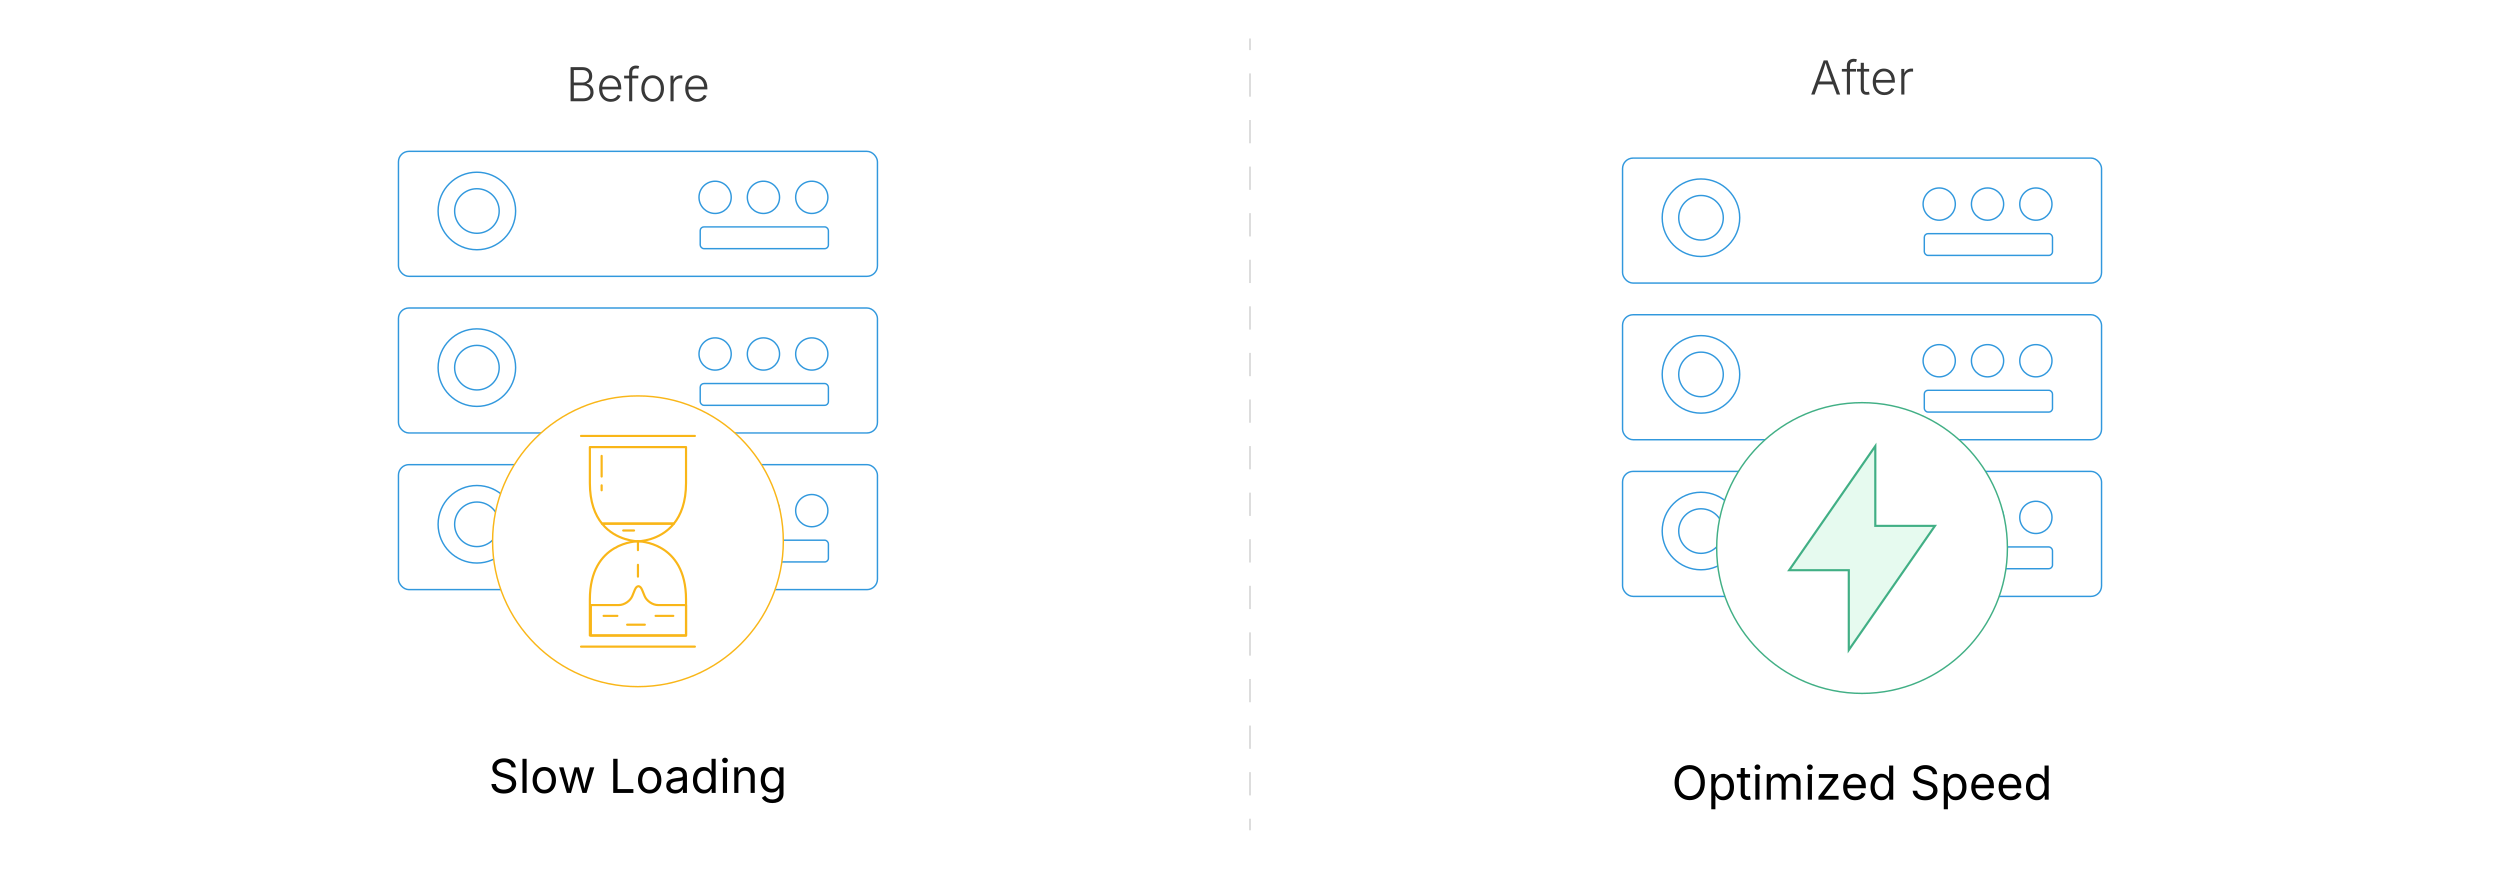<?xml version="1.0" encoding="UTF-8"?><svg id="_02-Database-Performance-Issues" xmlns="http://www.w3.org/2000/svg" xmlns:xlink="http://www.w3.org/1999/xlink" viewBox="0 0 860 298.867"><defs><filter id="drop-shadow-1" filterUnits="userSpaceOnUse"><feOffset dx="0" dy="5"/><feGaussianBlur result="blur" stdDeviation="4"/><feFlood flood-color="#333" flood-opacity=".09"/><feComposite in2="blur" operator="in"/><feComposite in="SourceGraphic"/></filter><filter id="drop-shadow-2" filterUnits="userSpaceOnUse"><feOffset dx="0" dy="5"/><feGaussianBlur result="blur-2" stdDeviation="4"/><feFlood flood-color="#333" flood-opacity=".09"/><feComposite in2="blur-2" operator="in"/><feComposite in="SourceGraphic"/></filter></defs><line x1="430" y1="13.238" x2="430" y2="17.238" fill="none" stroke="#d1d1d1" stroke-miterlimit="10" stroke-width=".5"/><line x1="430" y1="25.25" x2="430" y2="277.623" fill="none" stroke="#d1d1d1" stroke-dasharray="0 0 8.012 8.012" stroke-miterlimit="10" stroke-width=".5"/><line x1="430" y1="281.629" x2="430" y2="285.629" fill="none" stroke="#d1d1d1" stroke-miterlimit="10" stroke-width=".5"/><rect x="137.07" y="52.064" width="164.771" height="42.99" rx="3.61" ry="3.61" fill="#fff" stroke="#3198dd" stroke-miterlimit="10" stroke-width=".5"/><path d="M164.056,59.243c-7.38,0-13.347,5.966-13.347,13.347,0,7.352,5.967,13.319,13.347,13.319,7.352,0,13.318-5.967,13.318-13.319,0-7.38-5.966-13.347-13.318-13.347ZM164.056,80.252c-4.242,0-7.663-3.45-7.663-7.663,0-4.242,3.422-7.663,7.663-7.663s7.663,3.422,7.663,7.663c0,4.213-3.421,7.663-7.663,7.663Z" fill="#fff" stroke="#3198dd" stroke-miterlimit="10" stroke-width=".5"/><rect x="240.872" y="78.052" width="44.095" height="7.486" rx="1.27" ry="1.27" fill="#fff" stroke="#3198dd" stroke-miterlimit="10" stroke-width=".5"/><circle cx="279.249" cy="67.885" r="5.542" fill="#fff" stroke="#3198dd" stroke-miterlimit="10" stroke-width=".5"/><circle cx="262.624" cy="67.885" r="5.542" fill="#fff" stroke="#3198dd" stroke-miterlimit="10" stroke-width=".5"/><circle cx="245.998" cy="67.885" r="5.542" fill="#fff" stroke="#3198dd" stroke-miterlimit="10" stroke-width=".5"/><rect x="137.07" y="105.951" width="164.771" height="42.99" rx="3.61" ry="3.61" fill="#fff" stroke="#3198dd" stroke-miterlimit="10" stroke-width=".5"/><path d="M164.056,113.13c-7.38,0-13.347,5.966-13.347,13.347,0,7.352,5.967,13.319,13.347,13.319,7.352,0,13.318-5.967,13.318-13.319,0-7.38-5.966-13.347-13.318-13.347ZM164.056,134.14c-4.242,0-7.663-3.45-7.663-7.663,0-4.242,3.422-7.663,7.663-7.663s7.663,3.422,7.663,7.663c0,4.213-3.421,7.663-7.663,7.663Z" fill="#fff" stroke="#3198dd" stroke-miterlimit="10" stroke-width=".5"/><rect x="240.872" y="131.94" width="44.095" height="7.486" rx="1.27" ry="1.27" fill="#fff" stroke="#3198dd" stroke-miterlimit="10" stroke-width=".5"/><circle cx="279.249" cy="121.772" r="5.542" fill="#fff" stroke="#3198dd" stroke-miterlimit="10" stroke-width=".5"/><circle cx="262.624" cy="121.772" r="5.542" fill="#fff" stroke="#3198dd" stroke-miterlimit="10" stroke-width=".5"/><circle cx="245.998" cy="121.772" r="5.542" fill="#fff" stroke="#3198dd" stroke-miterlimit="10" stroke-width=".5"/><rect x="137.07" y="159.838" width="164.771" height="42.99" rx="3.61" ry="3.61" fill="#fff" stroke="#3198dd" stroke-miterlimit="10" stroke-width=".5"/><path d="M164.056,167.017c-7.38,0-13.347,5.966-13.347,13.347,0,7.352,5.967,13.319,13.347,13.319,7.352,0,13.318-5.967,13.318-13.319,0-7.38-5.966-13.347-13.318-13.347ZM164.056,188.027c-4.242,0-7.663-3.45-7.663-7.663,0-4.242,3.422-7.663,7.663-7.663s7.663,3.422,7.663,7.663c0,4.213-3.421,7.663-7.663,7.663Z" fill="#fff" stroke="#3198dd" stroke-miterlimit="10" stroke-width=".5"/><rect x="240.872" y="185.827" width="44.095" height="7.486" rx="1.27" ry="1.27" fill="#fff" stroke="#3198dd" stroke-miterlimit="10" stroke-width=".5"/><circle cx="279.249" cy="175.66" r="5.542" fill="#fff" stroke="#3198dd" stroke-miterlimit="10" stroke-width=".5"/><circle cx="262.624" cy="175.66" r="5.542" fill="#fff" stroke="#3198dd" stroke-miterlimit="10" stroke-width=".5"/><circle cx="245.998" cy="175.66" r="5.542" fill="#fff" stroke="#3198dd" stroke-miterlimit="10" stroke-width=".5"/><g filter="url(#drop-shadow-1)"><circle cx="219.455" cy="181.202" r="50.007" fill="#fff" stroke="#f9b618" stroke-miterlimit="10" stroke-width=".5"/><path d="M219.455,213.606h16.54v-12.376c0-20.028-16.54-20.028-16.54-20.028,0,0-16.54,0-16.54,20.028v12.376h16.54ZM235.995,161.174v-12.376h-33.079v12.376c0,6.571,1.78,10.985,4.172,13.952h24.734c2.392-2.967,4.173-7.381,4.173-13.952Z" fill="none" stroke="#f9b618" stroke-linecap="round" stroke-linejoin="round" stroke-width=".75"/><path d="M207.088,175.126c4.9,6.076,12.367,6.076,12.367,6.076,0,0,7.467,0,12.367-6.076h-24.734ZM226.381,203.142c-1.856,0-3.947-1.407-4.646-3.127l-.839-2.066c-.699-1.72-1.843-1.72-2.542,0l-.839,2.066c-.699,1.72-2.79,3.127-4.646,3.127h-9.615v10.464h32.742v-10.464h-9.614Z" fill="none" stroke="#f9b618" stroke-linecap="round" stroke-linejoin="round" stroke-width=".75"/><path d="M199.878,144.96h39.155M199.878,217.443h39.155" fill="none" stroke="#f9b618" stroke-linecap="round" stroke-linejoin="round" stroke-width=".75"/><path d="M219.455,181.202v3.038M219.455,189.303v4.05" fill="none" stroke="#f9b618" stroke-linecap="round" stroke-linejoin="round" stroke-width=".75"/><path d="M207.641,206.855h4.726M215.742,209.893h6.076M225.531,206.855h6.076M214.392,177.489h3.713M206.966,161.962v1.688M206.966,151.836v7.088" fill="none" stroke="#f9b618" stroke-linecap="round" stroke-linejoin="round" stroke-width=".75"/></g><path d="M173.313,272.973c-.847,0-1.58-.137-2.203-.41-.622-.273-1.109-.655-1.462-1.146-.352-.491-.552-1.065-.599-1.722h1.537c.042.441.191.805.449,1.091.257.287.587.499.988.638.402.14.832.209,1.289.209.53,0,1.007-.086,1.43-.26.423-.173.758-.417,1.005-.732.247-.315.37-.681.37-1.096,0-.378-.106-.686-.319-.922-.212-.236-.495-.431-.847-.583-.353-.152-.738-.286-1.158-.402l-1.419-.402c-.945-.268-1.681-.651-2.206-1.151-.525-.499-.788-1.137-.788-1.915,0-.662.179-1.241.536-1.738.356-.497.84-.881,1.449-1.154s1.293-.41,2.049-.41c.772,0,1.455.137,2.049.41s1.062.645,1.407,1.115c.344.47.526,1.002.548,1.596h-1.466c-.068-.573-.342-1.016-.819-1.328-.479-.312-1.067-.469-1.766-.469-.504,0-.947.083-1.328.248s-.676.392-.886.678c-.211.287-.315.614-.315.981,0,.41.127.739.382.989s.557.444.906.583.666.249.949.327l1.175.323c.315.084.663.2,1.044.347s.745.343,1.092.587.631.554.854.93c.224.376.335.837.335,1.383,0,.641-.167,1.219-.5,1.733-.334.515-.818.922-1.454,1.222-.636.299-1.405.449-2.309.449Z" fill="#000" stroke-width="0"/><path d="M181.153,261.026v11.742h-1.418v-11.742h1.418Z" fill="#000" stroke-width="0"/><path d="M187.228,272.957c-.798,0-1.498-.189-2.1-.568-.602-.378-1.07-.909-1.406-1.592-.337-.683-.505-1.476-.505-2.38,0-.919.168-1.722.505-2.407.336-.686.805-1.217,1.406-1.596s1.302-.567,2.1-.567c.805,0,1.508.189,2.112.567s1.074.91,1.41,1.596c.337.686.505,1.488.505,2.407,0,.904-.168,1.697-.505,2.38-.336.683-.806,1.214-1.41,1.592-.604.378-1.308.568-2.112.568ZM187.228,271.688c.594,0,1.083-.152,1.466-.457.384-.305.667-.705.852-1.202.184-.497.275-1.034.275-1.612,0-.583-.092-1.125-.275-1.627-.185-.501-.468-.906-.852-1.213-.383-.308-.872-.461-1.466-.461-.588,0-1.071.154-1.449.461-.379.307-.659.71-.844,1.209-.184.499-.275,1.043-.275,1.631,0,.578.092,1.115.275,1.612.185.497.465.897.844,1.202.378.305.861.457,1.449.457Z" fill="#000" stroke-width="0"/><path d="M195.006,272.768l-2.671-8.81h1.505l1.072,3.846c.146.525.304,1.12.473,1.785.168.665.333,1.417.496,2.258h-.244c.157-.804.317-1.54.48-2.207s.32-1.279.473-1.836l1.057-3.846h1.513l1.04,3.846c.147.541.301,1.144.461,1.808.16.665.319,1.41.477,2.234h-.252c.168-.814.335-1.554.5-2.218.166-.665.325-1.273.478-1.824l1.071-3.846h1.505l-2.671,8.81h-1.411l-1.143-3.987c-.115-.404-.229-.817-.339-1.237s-.218-.851-.322-1.292c-.105-.441-.213-.89-.323-1.347h.314c-.104.452-.211.899-.318,1.343-.108.444-.217.879-.327,1.304-.11.426-.224.835-.339,1.229l-1.143,3.987h-1.411Z" fill="#000" stroke-width="0"/><path d="M210.948,272.768v-11.742h1.498v10.418h5.437v1.324h-6.935Z" fill="#000" stroke-width="0"/><path d="M223.485,272.957c-.798,0-1.498-.189-2.1-.568-.602-.378-1.07-.909-1.406-1.592-.337-.683-.505-1.476-.505-2.38,0-.919.168-1.722.505-2.407.336-.686.805-1.217,1.406-1.596s1.302-.567,2.1-.567c.805,0,1.508.189,2.112.567s1.074.91,1.41,1.596c.337.686.505,1.488.505,2.407,0,.904-.168,1.697-.505,2.38-.336.683-.806,1.214-1.41,1.592-.604.378-1.308.568-2.112.568ZM223.485,271.688c.594,0,1.083-.152,1.466-.457.384-.305.667-.705.852-1.202.184-.497.275-1.034.275-1.612,0-.583-.092-1.125-.275-1.627-.185-.501-.468-.906-.852-1.213-.383-.308-.872-.461-1.466-.461-.588,0-1.071.154-1.449.461-.379.307-.659.71-.844,1.209-.184.499-.275,1.043-.275,1.631,0,.578.092,1.115.275,1.612.185.497.465.897.844,1.202.378.305.861.457,1.449.457Z" fill="#000" stroke-width="0"/><path d="M232.202,272.973c-.558,0-1.062-.105-1.518-.315-.454-.21-.815-.518-1.083-.922-.269-.405-.402-.896-.402-1.474,0-.504.1-.914.3-1.229.199-.315.466-.563.8-.745.333-.181.702-.316,1.107-.406.404-.089.812-.16,1.221-.213.525-.068.954-.121,1.285-.157.331-.037.576-.1.736-.189s.24-.242.24-.457v-.047c0-.368-.068-.679-.205-.934-.136-.255-.341-.45-.614-.587s-.614-.205-1.024-.205c-.42,0-.78.066-1.079.197-.3.132-.543.296-.729.493-.187.197-.327.398-.422.603l-1.363-.449c.227-.536.531-.955.914-1.257.384-.302.807-.516,1.27-.643.462-.126.919-.189,1.371-.189.294,0,.629.036,1.005.106.375.071.737.211,1.087.421.35.21.639.521.867.934s.343.962.343,1.651v5.808h-1.396v-1.198h-.094c-.101.205-.261.417-.481.634-.221.218-.507.401-.858.548-.353.146-.777.221-1.276.221ZM232.446,271.72c.525,0,.969-.103,1.332-.308.362-.205.638-.471.827-.8.188-.328.283-.671.283-1.028v-1.221c-.058.068-.184.13-.378.185s-.416.104-.666.146c-.249.042-.491.078-.725.106-.234.029-.419.051-.556.067-.342.042-.661.114-.958.217s-.534.252-.713.449c-.179.197-.268.464-.268.8,0,.305.078.56.236.765.157.205.373.36.646.465.272.105.585.158.938.158Z" fill="#000" stroke-width="0"/><path d="M242.098,272.957c-.73,0-1.376-.187-1.938-.56-.562-.373-1.001-.901-1.316-1.583-.314-.683-.473-1.492-.473-2.427,0-.93.159-1.735.477-2.416.318-.68.758-1.204,1.32-1.572s1.208-.552,1.938-.552c.572,0,1.027.095,1.363.284s.595.403.776.642c.181.239.319.438.414.595h.109v-4.342h1.419v11.742h-1.371v-1.363h-.157c-.095.163-.235.366-.422.611-.187.244-.449.462-.788.654s-.789.288-1.352.288ZM242.311,271.688c.536,0,.987-.141,1.355-.421.367-.281.646-.671.835-1.17s.284-1.074.284-1.726-.094-1.22-.28-1.706-.464-.866-.831-1.139c-.368-.273-.822-.41-1.363-.41-.557,0-1.021.145-1.391.434-.371.289-.647.679-.832,1.17-.184.491-.275,1.042-.275,1.651,0,.614.093,1.173.279,1.674.187.502.467.901.84,1.198s.832.445,1.379.445Z" fill="#000" stroke-width="0"/><path d="M249.395,262.516c-.268,0-.499-.092-.693-.276s-.291-.405-.291-.662c0-.263.097-.484.291-.666.194-.181.426-.271.693-.271.273,0,.507.09.701.271.194.182.292.403.292.666,0,.257-.098.478-.292.662s-.428.276-.701.276ZM248.678,272.768v-8.81h1.418v8.81h-1.418Z" fill="#000" stroke-width="0"/><path d="M254.005,267.488v5.28h-1.418v-8.81h1.363l.008,2.136h-.197c.269-.814.65-1.392,1.146-1.734.497-.341,1.078-.512,1.746-.512.594,0,1.113.122,1.56.367.447.244.795.612,1.045,1.103.249.491.374,1.11.374,1.856v5.595h-1.419v-5.477c0-.678-.177-1.208-.531-1.592-.354-.384-.84-.575-1.454-.575-.42,0-.799.092-1.135.275-.336.184-.602.452-.796.804-.194.352-.292.78-.292,1.284Z" fill="#000" stroke-width="0"/><path d="M265.692,276.251c-.651,0-1.215-.083-1.69-.249-.475-.165-.87-.385-1.186-.657-.315-.273-.564-.57-.749-.891l1.151-.741c.126.168.282.354.469.56s.438.38.756.524c.318.145.734.217,1.249.217.704,0,1.283-.168,1.738-.505.454-.336.682-.866.682-1.592v-1.765h-.135c-.1.168-.24.368-.421.599-.182.231-.441.435-.78.611s-.792.264-1.359.264c-.704,0-1.337-.167-1.899-.5-.562-.333-1.006-.821-1.331-1.462-.326-.641-.489-1.421-.489-2.34,0-.909.16-1.698.48-2.368.321-.67.764-1.188,1.328-1.556s1.212-.552,1.942-.552c.567,0,1.021.093,1.359.28s.601.401.784.642c.184.242.326.441.426.599h.134v-1.411h1.379v9.039c0,.757-.171,1.375-.512,1.855-.342.481-.803.834-1.384,1.061-.58.226-1.228.339-1.942.339ZM265.653,271.365c.536,0,.987-.122,1.355-.366.367-.244.646-.596.835-1.056.189-.459.284-1.01.284-1.651,0-.625-.094-1.175-.28-1.651-.187-.475-.464-.848-.831-1.119-.368-.271-.822-.406-1.363-.406-.557,0-1.021.144-1.395.43-.373.287-.653.668-.84,1.146s-.279,1.011-.279,1.6c0,.604.095,1.138.283,1.6.189.462.471.824.844,1.083.373.26.835.39,1.387.39Z" fill="#000" stroke-width="0"/><path d="M196.28,34.838v-11.742h3.996c.767,0,1.405.134,1.915.402.51.268.893.633,1.15,1.095.258.462.386.985.386,1.568,0,.494-.083.914-.248,1.261-.166.347-.39.627-.674.843-.284.216-.602.371-.954.465v.094c.373.026.738.159,1.096.398.357.239.652.573.886,1.001s.351.937.351,1.525c0,.594-.133,1.123-.398,1.588-.265.465-.669.831-1.213,1.099s-1.236.402-2.077.402h-4.216ZM197.399,28.4h2.955c.457,0,.859-.096,1.206-.288s.615-.455.804-.788c.189-.333.284-.713.284-1.139,0-.615-.201-1.116-.603-1.505-.402-.389-1-.583-1.793-.583h-2.853v4.303ZM197.399,33.837h3.073c.893,0,1.555-.198,1.986-.595s.646-.897.646-1.501c0-.447-.107-.85-.323-1.21-.216-.36-.516-.645-.902-.855-.386-.21-.839-.315-1.359-.315h-3.121v4.476Z" fill="#383838" stroke-width="0"/><path d="M210.125,35.027c-.825,0-1.538-.193-2.139-.579s-1.066-.92-1.395-1.604c-.328-.683-.492-1.468-.492-2.356,0-.888.162-1.675.484-2.364.323-.688.775-1.229,1.355-1.624s1.254-.591,2.021-.591c.483,0,.948.088,1.395.264.446.176.849.444,1.206.804.357.36.639.815.843,1.367.205.551.308,1.2.308,1.946v.465h-6.911v-.922h6.335l-.488.347c0-.63-.108-1.195-.323-1.694-.215-.499-.523-.893-.922-1.182-.399-.289-.88-.433-1.442-.433-.557,0-1.044.147-1.462.441-.417.294-.744.683-.977,1.166-.234.483-.351,1.014-.351,1.592v.552c0,.688.121,1.291.362,1.809s.584.919,1.028,1.206.968.429,1.572.429c.41,0,.771-.065,1.083-.197.312-.131.575-.306.788-.524.212-.218.372-.456.477-.713l1.017.323c-.137.368-.356.709-.658,1.024-.302.315-.682.569-1.139.76-.457.192-.982.288-1.576.288Z" fill="#383838" stroke-width="0"/><path d="M219.566,26.028v.93h-4.87v-.93h4.87ZM216.422,34.838v-10.071c0-.478.107-.881.323-1.209.215-.329.498-.578.847-.749.35-.17.727-.256,1.131-.256.278,0,.515.022.709.067.194.045.344.091.449.138l-.3.922c-.084-.032-.185-.061-.303-.087-.118-.026-.267-.039-.445-.039-.436,0-.77.123-1.0.37-.231.247-.347.599-.347,1.056v9.858h-1.063Z" fill="#383838" stroke-width="0"/><path d="M224.515,35.027c-.767,0-1.442-.193-2.025-.579-.583-.386-1.041-.922-1.372-1.607-.331-.686-.496-1.472-.496-2.36,0-.903.166-1.698.496-2.384.331-.686.788-1.221,1.372-1.607.583-.386,1.258-.579,2.025-.579.762,0,1.436.193,2.021.579.585.386,1.044.922,1.375,1.607s.497,1.48.497,2.384c0,.888-.165,1.675-.493,2.36-.329.686-.786,1.221-1.371,1.607-.586.386-1.262.579-2.029.579ZM224.515,34.058c.604,0,1.116-.163,1.537-.488s.739-.759.958-1.3c.218-.541.327-1.137.327-1.789,0-.656-.11-1.257-.331-1.8-.221-.544-.541-.98-.961-1.308-.42-.329-.93-.493-1.529-.493-.599,0-1.107.164-1.525.493-.417.328-.737.764-.958,1.308-.22.543-.331,1.144-.331,1.8,0,.652.109,1.248.327,1.789.218.541.536.975.954,1.3.418.326.929.488,1.533.488Z" fill="#383838" stroke-width="0"/><path d="M230.646,34.838v-8.81h1.04v1.371h.079c.179-.452.485-.813.918-1.083.433-.271.926-.406,1.478-.406.089,0,.184.001.284.004.1.003.186.007.26.012v1.072c-.037-.01-.116-.022-.236-.036-.121-.013-.252-.02-.394-.02-.452,0-.856.097-1.213.292-.357.194-.637.46-.839.796-.202.336-.303.723-.303,1.159v5.65h-1.072Z" fill="#383838" stroke-width="0"/><path d="M239.747,35.027c-.825,0-1.538-.193-2.139-.579s-1.066-.92-1.395-1.604c-.328-.683-.492-1.468-.492-2.356,0-.888.162-1.675.484-2.364.323-.688.775-1.229,1.355-1.624s1.254-.591,2.021-.591c.483,0,.948.088,1.395.264.446.176.849.444,1.206.804.357.36.639.815.843,1.367.205.551.308,1.2.308,1.946v.465h-6.911v-.922h6.335l-.488.347c0-.63-.108-1.195-.323-1.694-.215-.499-.523-.893-.922-1.182-.399-.289-.88-.433-1.442-.433-.557,0-1.044.147-1.462.441-.417.294-.744.683-.977,1.166-.234.483-.351,1.014-.351,1.592v.552c0,.688.121,1.291.362,1.809s.584.919,1.028,1.206.968.429,1.572.429c.41,0,.771-.065,1.083-.197.312-.131.575-.306.788-.524.212-.218.372-.456.477-.713l1.017.323c-.137.368-.356.709-.658,1.024-.302.315-.682.569-1.139.76-.457.192-.982.288-1.576.288Z" fill="#383838" stroke-width="0"/><rect x="558.16" y="54.386" width="164.771" height="42.99" rx="3.61" ry="3.61" fill="#fff" stroke="#3198dd" stroke-miterlimit="10" stroke-width=".5"/><path d="M585.146,61.565c-7.38,0-13.347,5.966-13.347,13.347,0,7.352,5.967,13.319,13.347,13.319,7.352,0,13.318-5.967,13.318-13.319,0-7.38-5.966-13.347-13.318-13.347ZM585.146,82.575c-4.242,0-7.663-3.45-7.663-7.663,0-4.242,3.422-7.663,7.663-7.663s7.663,3.422,7.663,7.663c0,4.213-3.421,7.663-7.663,7.663Z" fill="#fff" stroke="#3198dd" stroke-miterlimit="10" stroke-width=".5"/><rect x="661.961" y="80.375" width="44.095" height="7.486" rx="1.27" ry="1.27" fill="#fff" stroke="#3198dd" stroke-miterlimit="10" stroke-width=".5"/><circle cx="700.339" cy="70.207" r="5.542" fill="#fff" stroke="#3198dd" stroke-miterlimit="10" stroke-width=".5"/><circle cx="683.713" cy="70.207" r="5.542" fill="#fff" stroke="#3198dd" stroke-miterlimit="10" stroke-width=".5"/><circle cx="667.087" cy="70.207" r="5.542" fill="#fff" stroke="#3198dd" stroke-miterlimit="10" stroke-width=".5"/><rect x="558.16" y="108.273" width="164.771" height="42.99" rx="3.61" ry="3.61" fill="#fff" stroke="#3198dd" stroke-miterlimit="10" stroke-width=".5"/><path d="M585.146,115.452c-7.38,0-13.347,5.966-13.347,13.347,0,7.352,5.967,13.319,13.347,13.319,7.352,0,13.318-5.967,13.318-13.319,0-7.38-5.966-13.347-13.318-13.347ZM585.146,136.462c-4.242,0-7.663-3.45-7.663-7.663,0-4.242,3.422-7.663,7.663-7.663s7.663,3.422,7.663,7.663c0,4.213-3.421,7.663-7.663,7.663Z" fill="#fff" stroke="#3198dd" stroke-miterlimit="10" stroke-width=".5"/><rect x="661.961" y="134.262" width="44.095" height="7.486" rx="1.27" ry="1.27" fill="#fff" stroke="#3198dd" stroke-miterlimit="10" stroke-width=".5"/><circle cx="700.339" cy="124.095" r="5.542" fill="#fff" stroke="#3198dd" stroke-miterlimit="10" stroke-width=".5"/><circle cx="683.713" cy="124.095" r="5.542" fill="#fff" stroke="#3198dd" stroke-miterlimit="10" stroke-width=".5"/><circle cx="667.087" cy="124.095" r="5.542" fill="#fff" stroke="#3198dd" stroke-miterlimit="10" stroke-width=".5"/><rect x="558.16" y="162.161" width="164.771" height="42.99" rx="3.61" ry="3.61" fill="#fff" stroke="#3198dd" stroke-miterlimit="10" stroke-width=".5"/><path d="M585.146,169.34c-7.38,0-13.347,5.966-13.347,13.347,0,7.352,5.967,13.319,13.347,13.319,7.352,0,13.318-5.967,13.318-13.319,0-7.38-5.966-13.347-13.318-13.347ZM585.146,190.35c-4.242,0-7.663-3.45-7.663-7.663,0-4.242,3.422-7.663,7.663-7.663s7.663,3.422,7.663,7.663c0,4.213-3.421,7.663-7.663,7.663Z" fill="#fff" stroke="#3198dd" stroke-miterlimit="10" stroke-width=".5"/><rect x="661.961" y="188.149" width="44.095" height="7.486" rx="1.27" ry="1.27" fill="#fff" stroke="#3198dd" stroke-miterlimit="10" stroke-width=".5"/><circle cx="700.339" cy="177.982" r="5.542" fill="#fff" stroke="#3198dd" stroke-miterlimit="10" stroke-width=".5"/><circle cx="683.713" cy="177.982" r="5.542" fill="#fff" stroke="#3198dd" stroke-miterlimit="10" stroke-width=".5"/><circle cx="667.087" cy="177.982" r="5.542" fill="#fff" stroke="#3198dd" stroke-miterlimit="10" stroke-width=".5"/><g filter="url(#drop-shadow-2)"><circle cx="640.545" cy="183.524" r="50.007" fill="#fff" stroke="#41af85" stroke-miterlimit="10" stroke-width=".5"/><path d="M635.986,218.593v-27.446h-20.514l29.631-42.693v27.446h20.514l-29.631,42.693Z" fill="#e6faef" stroke="#41af85" stroke-miterlimit="10" stroke-width=".75"/></g><path d="M581.273,275.248c-1.003,0-1.897-.243-2.683-.729-.786-.486-1.404-1.179-1.856-2.081-.451-.901-.678-1.971-.678-3.211,0-1.245.227-2.318.678-3.219.452-.901,1.07-1.596,1.856-2.084.785-.489,1.68-.733,2.683-.733,1.004,0,1.896.244,2.68.733.782.488,1.398,1.183,1.848,2.084.449.901.674,1.974.674,3.219,0,1.24-.225,2.31-.674,3.211-.449.901-1.065,1.595-1.848,2.081-.783.486-1.676.729-2.68.729ZM581.273,273.861c.699,0,1.331-.177,1.896-.532s1.014-.877,1.348-1.568c.333-.69.5-1.535.5-2.533,0-1.009-.167-1.858-.5-2.549-.334-.691-.783-1.213-1.348-1.568-.564-.354-1.196-.532-1.896-.532-.704,0-1.339.179-1.906.536-.567.357-1.019.881-1.352,1.572-.334.691-.501,1.538-.501,2.542,0,.998.167,1.841.501,2.529.333.688.784,1.211,1.352,1.568s1.202.536,1.906.536Z" fill="#000" stroke-width="0"/><path d="M588.682,278.385v-12.104h1.371v1.411h.157c.101-.158.239-.356.418-.595.179-.239.437-.453.772-.642s.79-.284,1.363-.284c.735,0,1.383.184,1.942.552s.998.892,1.316,1.572c.317.681.477,1.486.477,2.416,0,.935-.158,1.744-.473,2.427-.315.683-.753,1.211-1.312,1.583-.56.373-1.207.56-1.942.56-.557,0-1.006-.096-1.348-.288-.342-.191-.604-.41-.788-.654-.184-.245-.325-.448-.426-.611h-.11v4.657h-1.418ZM592.559,274.011c.552,0,1.013-.148,1.383-.445s.649-.696.836-1.198c.186-.501.279-1.06.279-1.674,0-.609-.092-1.16-.275-1.651-.185-.491-.461-.881-.832-1.17-.37-.289-.834-.434-1.391-.434-.541,0-.995.137-1.363.41-.368.273-.645.653-.831,1.139s-.28,1.055-.28,1.706.095,1.227.284,1.726c.188.499.469.889.839,1.17.37.281.821.421,1.352.421Z" fill="#000" stroke-width="0"/><path d="M602.029,266.281v1.213h-4.555v-1.213h4.555ZM598.799,264.184h1.419v8.621c0,.394.079.682.24.863.16.181.427.272.8.272.089,0,.203-.011.343-.032.139-.021.267-.042.382-.063l.292,1.198c-.147.053-.314.092-.501.118s-.371.04-.556.04c-.762,0-1.355-.201-1.78-.603-.426-.402-.639-.962-.639-1.682v-8.731Z" fill="#000" stroke-width="0"/><path d="M604.56,264.839c-.268,0-.499-.092-.693-.276s-.291-.405-.291-.662c0-.263.097-.484.291-.666.194-.181.426-.271.693-.271.273,0,.507.09.701.271.194.182.292.403.292.666,0,.257-.098.478-.292.662s-.428.276-.701.276ZM603.843,275.091v-8.81h1.418v8.81h-1.418Z" fill="#000" stroke-width="0"/><path d="M607.751,275.091v-8.81h1.379l.008,1.97h-.11c.121-.478.312-.874.571-1.186s.564-.548.914-.706c.35-.157.714-.236,1.092-.236.641,0,1.159.197,1.557.591.396.394.652.911.768,1.552h-.188c.104-.441.296-.822.575-1.143.278-.32.615-.567,1.013-.741.396-.173.828-.26,1.296-.26.51,0,.975.11,1.395.331.421.221.756.554,1.005,1.001.25.446.374,1.011.374,1.694v5.942h-1.418v-5.902c0-.635-.179-1.09-.536-1.363-.357-.273-.772-.41-1.245-.41-.394,0-.734.083-1.021.248s-.507.393-.662.682c-.154.289-.232.62-.232.993v5.752h-1.418v-6.044c0-.489-.163-.883-.488-1.182-.326-.299-.738-.449-1.237-.449-.342,0-.663.08-.966.24-.302.161-.545.398-.729.713-.185.315-.276.707-.276,1.174v5.548h-1.418Z" fill="#000" stroke-width="0"/><path d="M622.605,264.839c-.268,0-.499-.092-.693-.276s-.291-.405-.291-.662c0-.263.097-.484.291-.666.194-.181.426-.271.693-.271.273,0,.507.09.701.271.194.182.292.403.292.666,0,.257-.098.478-.292.662s-.428.276-.701.276ZM621.889,275.091v-8.81h1.418v8.81h-1.418Z" fill="#000" stroke-width="0"/><path d="M625.545,275.091v-1.056l4.94-6.351v-.087h-4.783v-1.316h6.611v1.127l-4.799,6.28v.087h4.957v1.316h-6.927Z" fill="#000" stroke-width="0"/><path d="M638.177,275.28c-.852,0-1.586-.189-2.203-.567-.617-.378-1.093-.906-1.426-1.584-.334-.677-.501-1.468-.501-2.372,0-.904.163-1.7.489-2.388.325-.688.786-1.227,1.383-1.616.596-.389,1.293-.583,2.092-.583.468,0,.929.078,1.383.232.454.155.867.405,1.237.749.37.344.666.797.887,1.359.221.562.331,1.25.331,2.065v.591h-6.84v-1.198h6.075l-.662.441c0-.578-.091-1.092-.271-1.541-.182-.449-.45-.801-.808-1.056s-.802-.382-1.332-.382-.985.13-1.363.39c-.378.26-.667.599-.867,1.017-.199.417-.299.866-.299,1.344v.796c0,.651.112,1.204.339,1.659.226.455.542.798.949,1.032s.879.351,1.415.351c.347,0,.661-.05.945-.149.283-.1.528-.251.732-.453.205-.203.363-.453.474-.753l1.371.378c-.137.441-.368.83-.694,1.166-.325.336-.729.599-1.209.788-.48.189-1.023.284-1.627.284Z" fill="#000" stroke-width="0"/><path d="M647.184,275.28c-.73,0-1.376-.187-1.938-.56-.562-.373-1.001-.901-1.316-1.583-.314-.683-.473-1.492-.473-2.427,0-.93.159-1.735.477-2.416.318-.68.758-1.204,1.32-1.572s1.208-.552,1.938-.552c.572,0,1.027.095,1.363.284s.595.403.776.642c.181.239.319.438.414.595h.109v-4.342h1.419v11.742h-1.371v-1.363h-.157c-.095.163-.235.366-.422.611-.187.244-.449.462-.788.654-.339.192-.789.288-1.352.288ZM647.396,274.011c.536,0,.987-.141,1.355-.421.367-.281.646-.671.835-1.17s.284-1.074.284-1.726-.094-1.22-.28-1.706-.464-.866-.831-1.139c-.368-.273-.822-.41-1.363-.41-.557,0-1.021.145-1.391.434-.371.289-.647.679-.832,1.17-.184.491-.275,1.042-.275,1.651,0,.614.093,1.173.279,1.674.187.502.467.901.84,1.198s.832.445,1.379.445Z" fill="#000" stroke-width="0"/><path d="M662.235,275.296c-.847,0-1.58-.137-2.203-.41-.622-.273-1.109-.655-1.462-1.146-.352-.491-.552-1.065-.599-1.722h1.537c.042.441.191.805.449,1.091.257.287.587.499.988.638.402.14.832.209,1.289.209.53,0,1.007-.086,1.43-.26.423-.173.758-.417,1.005-.732.247-.315.37-.681.37-1.096,0-.378-.106-.686-.319-.922-.212-.236-.495-.431-.847-.583-.353-.152-.738-.286-1.158-.402l-1.419-.402c-.945-.268-1.681-.651-2.206-1.151-.525-.499-.788-1.137-.788-1.915,0-.662.179-1.241.536-1.738.356-.497.84-.881,1.449-1.154s1.293-.41,2.049-.41c.772,0,1.455.137,2.049.41s1.062.645,1.407,1.115c.344.47.526,1.002.548,1.596h-1.466c-.068-.573-.342-1.016-.819-1.328-.479-.312-1.067-.469-1.766-.469-.504,0-.947.083-1.328.248s-.676.392-.886.678c-.211.287-.315.614-.315.981,0,.41.127.739.382.989s.557.444.906.583.666.249.949.327l1.175.323c.315.084.663.2,1.044.347s.745.343,1.092.587.631.554.854.93c.224.376.335.837.335,1.383,0,.641-.167,1.219-.5,1.733-.334.515-.818.922-1.454,1.222-.636.299-1.405.449-2.309.449Z" fill="#000" stroke-width="0"/><path d="M668.657,278.385v-12.104h1.371v1.411h.157c.101-.158.239-.356.418-.595.179-.239.437-.453.772-.642s.79-.284,1.363-.284c.735,0,1.383.184,1.942.552s.998.892,1.316,1.572c.317.681.477,1.486.477,2.416,0,.935-.158,1.744-.473,2.427-.315.683-.753,1.211-1.312,1.583-.56.373-1.207.56-1.942.56-.557,0-1.006-.096-1.348-.288-.342-.191-.604-.41-.788-.654-.184-.245-.325-.448-.426-.611h-.11v4.657h-1.418ZM672.534,274.011c.552,0,1.013-.148,1.383-.445s.649-.696.836-1.198c.186-.501.279-1.06.279-1.674,0-.609-.092-1.16-.275-1.651-.185-.491-.461-.881-.832-1.17-.37-.289-.834-.434-1.391-.434-.541,0-.995.137-1.363.41-.368.273-.645.653-.831,1.139s-.28,1.055-.28,1.706.095,1.227.284,1.726c.188.499.469.889.839,1.17.37.281.821.421,1.352.421Z" fill="#000" stroke-width="0"/><path d="M682.243,275.28c-.852,0-1.586-.189-2.203-.567-.617-.378-1.093-.906-1.426-1.584-.334-.677-.501-1.468-.501-2.372,0-.904.163-1.7.489-2.388.325-.688.786-1.227,1.383-1.616.596-.389,1.293-.583,2.092-.583.468,0,.929.078,1.383.232.454.155.867.405,1.237.749.37.344.666.797.887,1.359.221.562.331,1.25.331,2.065v.591h-6.84v-1.198h6.075l-.662.441c0-.578-.091-1.092-.271-1.541-.182-.449-.45-.801-.808-1.056s-.802-.382-1.332-.382-.985.13-1.363.39c-.378.26-.667.599-.867,1.017-.199.417-.299.866-.299,1.344v.796c0,.651.112,1.204.339,1.659.226.455.542.798.949,1.032s.879.351,1.415.351c.347,0,.661-.05.945-.149.283-.1.528-.251.732-.453.205-.203.363-.453.474-.753l1.371.378c-.137.441-.368.83-.694,1.166-.325.336-.729.599-1.209.788-.48.189-1.023.284-1.627.284Z" fill="#000" stroke-width="0"/><path d="M691.652,275.28c-.852,0-1.586-.189-2.203-.567-.617-.378-1.093-.906-1.426-1.584-.334-.677-.501-1.468-.501-2.372,0-.904.163-1.7.489-2.388.325-.688.786-1.227,1.383-1.616.596-.389,1.293-.583,2.092-.583.468,0,.929.078,1.383.232.454.155.867.405,1.237.749.37.344.666.797.887,1.359.221.562.331,1.25.331,2.065v.591h-6.84v-1.198h6.075l-.662.441c0-.578-.091-1.092-.271-1.541-.182-.449-.45-.801-.808-1.056s-.802-.382-1.332-.382-.985.13-1.363.39c-.378.26-.667.599-.867,1.017-.199.417-.299.866-.299,1.344v.796c0,.651.112,1.204.339,1.659.226.455.542.798.949,1.032s.879.351,1.415.351c.347,0,.661-.05.945-.149.283-.1.528-.251.732-.453.205-.203.363-.453.474-.753l1.371.378c-.137.441-.368.83-.694,1.166-.325.336-.729.599-1.209.788-.48.189-1.023.284-1.627.284Z" fill="#000" stroke-width="0"/><path d="M700.658,275.28c-.73,0-1.376-.187-1.938-.56-.562-.373-1.001-.901-1.316-1.583-.314-.683-.473-1.492-.473-2.427,0-.93.159-1.735.477-2.416.318-.68.758-1.204,1.32-1.572s1.208-.552,1.938-.552c.572,0,1.027.095,1.363.284s.595.403.776.642c.181.239.319.438.414.595h.109v-4.342h1.419v11.742h-1.371v-1.363h-.157c-.095.163-.235.366-.422.611-.187.244-.449.462-.788.654-.339.192-.789.288-1.352.288ZM700.871,274.011c.536,0,.987-.141,1.355-.421.367-.281.646-.671.835-1.17s.284-1.074.284-1.726-.094-1.22-.28-1.706-.464-.866-.831-1.139c-.368-.273-.822-.41-1.363-.41-.557,0-1.021.145-1.391.434-.371.289-.647.679-.832,1.17-.184.491-.275,1.042-.275,1.651,0,.614.093,1.173.279,1.674.187.502.467.901.84,1.198s.832.445,1.379.445Z" fill="#000" stroke-width="0"/><path d="M623.047,32.515l4.303-11.742h1.324l4.342,11.742h-1.183l-2.789-7.675c-.157-.425-.33-.923-.517-1.493-.187-.57-.4-1.257-.642-2.061h.236c-.242.809-.457,1.503-.646,2.081-.189.578-.354,1.069-.496,1.474l-2.742,7.675h-1.19ZM625.049,29.025v-.993h5.965v.993h-5.965Z" fill="#383838" stroke-width="0"/><path d="M638.469,23.705v.93h-4.87v-.93h4.87ZM635.324,32.515v-10.071c0-.478.107-.881.323-1.209.215-.329.498-.578.847-.749.35-.17.727-.256,1.131-.256.278,0,.515.022.71.067.194.045.344.091.449.138l-.3.922c-.084-.032-.186-.061-.304-.087-.118-.026-.267-.039-.445-.039-.436,0-.77.123-1,.37-.231.247-.348.599-.348,1.056v9.858h-1.063Z" fill="#383838" stroke-width="0"/><path d="M642.983,23.705v.93h-4.192v-.93h4.192ZM640.1,21.609h1.071v8.826c0,.437.098.757.292.961.194.205.491.287.891.245.073,0,.164-.009.271-.028.107-.018.209-.038.304-.059l.221.922c-.116.037-.243.066-.383.087-.139.021-.279.034-.421.04-.704.047-1.255-.12-1.651-.5s-.595-.913-.595-1.596v-8.897Z" fill="#383838" stroke-width="0"/><path d="M648.256,32.704c-.825,0-1.538-.193-2.14-.579s-1.066-.92-1.395-1.604-.492-1.468-.492-2.356c0-.888.161-1.675.484-2.364.323-.688.774-1.229,1.355-1.624.58-.394,1.254-.591,2.021-.591.482,0,.948.088,1.395.264.446.176.849.444,1.205.804.357.36.639.815.844,1.367.205.551.308,1.2.308,1.946v.465h-6.911v-.922h6.335l-.488.347c0-.63-.107-1.195-.323-1.694-.215-.499-.522-.893-.922-1.182-.399-.289-.88-.433-1.441-.433-.558,0-1.045.147-1.462.441-.418.294-.744.683-.978,1.166s-.351,1.014-.351,1.592v.552c0,.688.121,1.291.362,1.809.242.518.585.919,1.028,1.206.444.286.968.429,1.572.429.41,0,.771-.065,1.084-.197.312-.131.575-.306.788-.524.212-.218.371-.456.477-.713l1.017.323c-.137.368-.356.709-.658,1.024-.303.315-.682.569-1.139.76-.457.192-.982.288-1.576.288Z" fill="#383838" stroke-width="0"/><path d="M654.04,32.515v-8.81h1.04v1.371h.078c.179-.452.485-.813.919-1.083.433-.271.926-.406,1.478-.406.089,0,.184.001.283.004.1.003.187.007.26.012v1.072c-.036-.01-.115-.022-.236-.036-.121-.013-.252-.02-.394-.02-.452,0-.856.097-1.214.292s-.637.46-.839.796c-.202.336-.304.723-.304,1.159v5.65h-1.071Z" fill="#383838" stroke-width="0"/></svg>